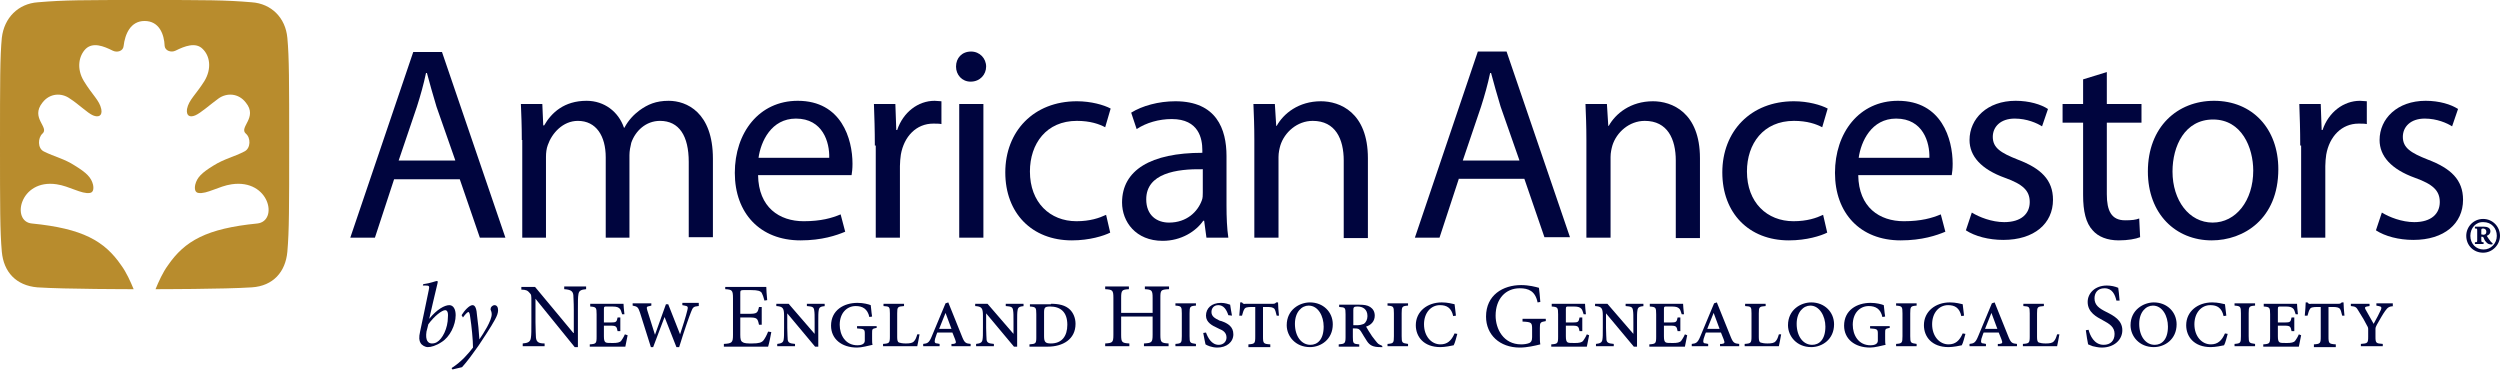 <?xml version="1.0" encoding="utf-8"?>
<!-- Generator: Adobe Illustrator 22.1.0, SVG Export Plug-In . SVG Version: 6.00 Build 0)  -->
<svg version="1.1" xmlns="http://www.w3.org/2000/svg" xmlns:xlink="http://www.w3.org/1999/xlink" x="0px" y="0px"
	 viewBox="0 0 548.1 81.1" style="enable-background:new 0 0 548.1 81.1;" xml:space="preserve">
<style type="text/css">
	.st0{fill:#00053E;}
	.st1{fill:#B88C2D;}
</style>
<g id="Layer_1">
	<g>
		<path class="st0" d="M86.4,39.3l-4.2,12.8h-5.4l13.8-40.7h6.3l13.9,40.7h-5.6l-4.4-12.8H86.4z M99.8,35.1l-4.1-11.7
			c-0.8-2.7-1.5-5.1-2.1-7.4h-0.2c-0.5,2.4-1.2,4.9-2,7.4l-4,11.8H99.8z"/>
		<path class="st0" d="M114.4,30.7c0-3.1-0.1-5.5-0.2-7.9h4.7l0.2,4.7h0.2c1.6-2.8,4.4-5.4,9.3-5.4c3.9,0,7,2.4,8.2,5.9h0.1
			c0.9-1.7,2.1-2.9,3.3-3.8c1.8-1.3,3.6-2.1,6.4-2.1c3.9,0,9.7,2.5,9.7,12.7v17.2H151V35.5c0-5.7-2.1-9-6.3-9
			c-3.1,0-5.4,2.2-6.3,4.8c-0.2,0.8-0.4,1.8-0.4,2.7v18.1h-5.2V34.5c0-4.7-2.1-8-6.1-8c-3.3,0-5.7,2.7-6.6,5.3
			c-0.3,0.8-0.4,1.7-0.4,2.6v17.7h-5.2V30.7z"/>
		<path class="st0" d="M166.2,38.4c0.1,7.1,4.7,10.1,10,10.1c3.8,0,6.2-0.7,8.1-1.5l1,3.8c-1.9,0.8-5.1,1.9-9.8,1.9
			c-8.9,0-14.4-6-14.4-14.8c0-8.8,5.3-15.8,13.8-15.8c9.6,0,12,8.4,12,13.8c0,1.1-0.1,1.9-0.2,2.5H166.2z M181.8,34.6
			c0.1-3.4-1.4-8.6-7.3-8.6c-5.4,0-7.7,5-8.2,8.6H181.8z"/>
		<path class="st0" d="M191.8,31.9c0-3.4-0.1-6.4-0.2-9.1h4.7l0.2,5.7h0.2c1.3-3.9,4.6-6.4,8.2-6.4c0.5,0,1,0.1,1.5,0.1v5
			c-0.5-0.1-1.1-0.1-1.8-0.1c-3.7,0-6.4,2.8-7.1,6.8c-0.1,0.8-0.2,1.6-0.2,2.5v15.7h-5.3V31.9z"/>
		<path class="st0" d="M212.8,17.9c-1.9,0-3.2-1.5-3.2-3.3c0-1.9,1.3-3.3,3.3-3.3c1.9,0,3.3,1.5,3.3,3.3
			C216.2,16.3,214.9,17.9,212.8,17.9L212.8,17.9z M210.3,52.1V22.8h5.3v29.3H210.3z"/>
		<path class="st0" d="M243.4,51c-1.4,0.7-4.5,1.7-8.4,1.7c-8.8,0-14.6-6-14.6-14.9c0-9,6.2-15.6,15.7-15.6c3.1,0,5.9,0.8,7.4,1.6
			l-1.2,4.1c-1.3-0.7-3.3-1.4-6.2-1.4c-6.7,0-10.3,5-10.3,11.1c0,6.8,4.4,10.9,10.2,10.9c3,0,5-0.7,6.5-1.4L243.4,51z"/>
		<path class="st0" d="M268.9,45.1c0,2.5,0.1,5,0.4,7h-4.8l-0.5-3.7h-0.2c-1.6,2.3-4.8,4.4-8.9,4.4c-5.9,0-8.9-4.2-8.9-8.4
			c0-7.1,6.3-10.9,17.6-10.9v-0.6c0-2.4-0.7-6.8-6.7-6.8c-2.8,0-5.6,0.8-7.7,2.2l-1.2-3.6c2.4-1.5,6-2.5,9.7-2.5
			c9,0,11.2,6.1,11.2,12V45.1z M263.7,37.1c-5.8-0.1-12.4,0.9-12.4,6.6c0,3.5,2.3,5.1,5,5.1c3.9,0,6.3-2.4,7.2-4.9
			c0.2-0.5,0.2-1.1,0.2-1.7V37.1z"/>
		<path class="st0" d="M275,30.7c0-3.1-0.1-5.5-0.2-7.9h4.7l0.3,4.8h0.1c1.5-2.7,4.8-5.4,9.7-5.4c4.1,0,10.3,2.4,10.3,12.5v17.5
			h-5.3V35.2c0-4.7-1.8-8.7-6.8-8.7c-3.4,0-6.2,2.5-7.1,5.4c-0.2,0.7-0.4,1.6-0.4,2.5v17.7H275V30.7z"/>
		<path class="st0" d="M319.8,39.3l-4.2,12.8h-5.4L324,11.3h6.3l13.9,40.7h-5.6l-4.4-12.8H319.8z M333.1,35.1l-4.1-11.7
			c-0.8-2.7-1.5-5.1-2.1-7.4h-0.2c-0.5,2.4-1.2,4.9-2,7.4l-4,11.8H333.1z"/>
		<path class="st0" d="M347.8,30.7c0-3.1-0.1-5.5-0.2-7.9h4.7l0.3,4.8h0.1c1.5-2.7,4.8-5.4,9.7-5.4c4.1,0,10.3,2.4,10.3,12.5v17.5
			h-5.3V35.2c0-4.7-1.8-8.7-6.8-8.7c-3.4,0-6.2,2.5-7.1,5.4c-0.2,0.7-0.4,1.6-0.4,2.5v17.7h-5.3V30.7z"/>
		<path class="st0" d="M400.6,51c-1.4,0.7-4.5,1.7-8.4,1.7c-8.8,0-14.6-6-14.6-14.9c0-9,6.2-15.6,15.7-15.6c3.1,0,5.9,0.8,7.4,1.6
			l-1.2,4.1c-1.3-0.7-3.3-1.4-6.2-1.4c-6.7,0-10.3,5-10.3,11.1c0,6.8,4.4,10.9,10.2,10.9c3,0,5-0.7,6.5-1.4L400.6,51z"/>
		<path class="st0" d="M407.4,38.4c0.1,7.1,4.7,10.1,10,10.1c3.8,0,6.2-0.7,8.1-1.5l1,3.8c-1.9,0.8-5.1,1.9-9.8,1.9
			c-8.9,0-14.4-6-14.4-14.8c0-8.8,5.3-15.8,13.8-15.8c9.6,0,12,8.4,12,13.8c0,1.1-0.1,1.9-0.2,2.5H407.4z M423,34.6
			c0.1-3.4-1.4-8.6-7.3-8.6c-5.4,0-7.7,5-8.2,8.6H423z"/>
		<path class="st0" d="M432.3,46.6c1.6,1,4.4,2.1,7.1,2.1c3.8,0,5.6-1.9,5.6-4.4c0-2.5-1.5-3.9-5.4-5.3c-5.3-1.9-7.8-4.8-7.8-8.3
			c0-4.7,3.9-8.6,10.1-8.6c3,0,5.6,0.8,7.1,1.8l-1.3,3.8c-1.1-0.7-3.3-1.7-6-1.7c-3.1,0-4.8,1.8-4.8,4c0,2.4,1.7,3.5,5.5,5
			c5,1.9,7.7,4.4,7.7,8.8c0,5.2-4.1,8.8-10.9,8.8c-3.2,0-6.2-0.8-8.2-2.1L432.3,46.6z"/>
		<path class="st0" d="M461.9,15.8v7h7.6v4.1h-7.6v15.7c0,3.6,1,5.7,4,5.7c1.5,0,2.3-0.1,3.1-0.4l0.2,4.1c-1,0.4-2.7,0.7-4.7,0.7
			c-2.5,0-4.5-0.8-5.7-2.2c-1.5-1.6-2.1-4.2-2.1-7.7V26.9h-4.5v-4.1h4.5v-5.4L461.9,15.8z"/>
		<path class="st0" d="M484.9,52.7c-7.9,0-14-5.8-14-15.1c0-9.8,6.5-15.5,14.5-15.5c8.4,0,14.1,6.1,14.1,15
			C499.5,48,491.9,52.7,484.9,52.7L484.9,52.7z M485.1,48.8c5.1,0,8.9-4.8,8.9-11.4c0-5-2.5-11.2-8.8-11.2c-6.2,0-8.9,5.8-8.9,11.4
			C476.3,43.9,479.9,48.8,485.1,48.8L485.1,48.8z"/>
		<path class="st0" d="M504.3,31.9c0-3.4-0.1-6.4-0.2-9.1h4.7l0.2,5.7h0.2c1.3-3.9,4.6-6.4,8.2-6.4c0.5,0,1,0.1,1.5,0.1v5
			c-0.5-0.1-1.1-0.1-1.8-0.1c-3.7,0-6.4,2.8-7.1,6.8c-0.1,0.8-0.2,1.6-0.2,2.5v15.7h-5.3V31.9z"/>
		<path class="st0" d="M522.2,46.6c1.6,1,4.4,2.1,7.1,2.1c3.8,0,5.6-1.9,5.6-4.4c0-2.5-1.5-3.9-5.4-5.3c-5.3-1.9-7.8-4.8-7.8-8.3
			c0-4.7,3.9-8.6,10.1-8.6c3,0,5.6,0.8,7.1,1.8l-1.3,3.8c-1.1-0.7-3.3-1.7-6-1.7c-3.1,0-4.8,1.8-4.8,4c0,2.4,1.7,3.5,5.5,5
			c5,1.9,7.7,4.4,7.7,8.8c0,5.2-4.1,8.8-10.9,8.8c-3.2,0-6.2-0.8-8.2-2.1L522.2,46.6z"/>
	</g>
	<g>
		<path class="st0" d="M92.8,62.3c1.6-0.2,2.7-0.7,3-0.7c0.2,0,0.2,0.2,0.1,0.6c-0.7,2.8-1.2,5.2-1.8,7.7h0c1.7-2.1,3.4-3,4.4-3
			c0.9,0,1.4,0.9,1.4,2.2c0,2.2-1.3,4.8-3.1,5.9c-1.2,0.8-2.3,1.1-3,1.1c-0.6,0-1.3-0.4-1.6-0.9c-0.3-0.5-0.4-1.2-0.1-2.5
			c0.6-2.7,1.2-5.8,1.9-9.1c0.2-0.9,0.1-1-0.7-1h-0.6L92.8,62.3z M97.6,68c-0.7,0-2.4,1.3-3.7,3.1c-0.1,0.4-0.2,0.9-0.4,1.6
			c-0.3,2,0.4,2.6,1.2,2.6c0.4,0,0.8-0.1,1.1-0.3c1.2-0.7,2.4-3,2.4-5.5C98.3,68.4,98,68,97.6,68L97.6,68z"/>
		<path class="st0" d="M105.1,74.4c0.9-1.3,2.7-4.1,2.7-5.5c0-0.4-0.1-0.7-0.2-0.9c-0.1-0.1,0-0.3,0-0.5c0.1-0.3,0.5-0.6,0.8-0.6
			c0.5,0,0.8,0.4,0.8,1.1c0,0.6-0.2,1.2-0.7,2.1c-0.8,1.5-2.6,4.2-3.6,5.7c-1.2,1.7-2.5,3.5-3.6,4.7l-2.1,0.5L99,80.7
			c2.2-1.4,3.7-3.2,4.7-4.5c0-1.6-0.3-4.7-0.6-6.6c-0.1-1-0.3-1.2-0.4-1.2c-0.2,0-0.7,0.5-1.2,1.2l-0.3-0.5c0.6-1,1.7-2.2,2.4-2.2
			c0.6,0,0.9,0.8,1,2.4C104.8,70.8,105,72.6,105.1,74.4L105.1,74.4z"/>
		<path class="st0" d="M128.5,63.4c-1.1,0.1-1.6,0.3-1.7,1.2c-0.1,0.6-0.1,1.5-0.1,3.4v8.1H126l-8.6-10.6h0v5.1
			c0,1.9,0.1,2.8,0.1,3.4c0.1,1,0.6,1.3,1.9,1.3v0.6h-4.8v-0.6c1.1-0.1,1.7-0.3,1.8-1.3c0.1-0.6,0.1-1.6,0.1-3.4v-4.4
			c0-1.5,0-1.6-0.4-2c-0.4-0.5-0.8-0.7-1.8-0.7v-0.6h3l8.4,10.1h0.1V68c0-1.9-0.1-2.8-0.1-3.3c-0.1-0.9-0.6-1.2-2-1.3v-0.6h4.8V63.4
			z"/>
		<path class="st0" d="M137.6,73.5c-0.1,0.6-0.4,2.1-0.5,2.5h-7.8v-0.5c1.4-0.1,1.5-0.2,1.5-1.7v-4.9c0-1.5-0.1-1.6-1.4-1.7v-0.6
			h7.3c0,0.4,0.1,1.4,0.2,2.3l-0.5,0c-0.2-0.6-0.3-1-0.5-1.2c-0.3-0.3-0.6-0.5-1.7-0.5H133c-0.5,0-0.6,0-0.6,0.6v2.9h1.5
			c1.2,0,1.3-0.1,1.5-1.1h0.6v3h-0.6c-0.2-1-0.3-1.2-1.5-1.2h-1.5v2.3c0,0.8,0.1,1.1,0.3,1.3c0.2,0.2,0.7,0.2,1.6,0.2
			c1,0,1.6-0.1,1.9-0.5c0.2-0.3,0.5-0.7,0.8-1.4L137.6,73.5z"/>
		<path class="st0" d="M153.1,67.1c-1.1,0.1-1.2,0.3-1.6,1.3c-0.4,1-1.4,3.8-2.6,7.7h-0.6l-2.6-6.6h0l-2.5,6.6h-0.5l-2.4-7.6
			c-0.4-1.2-0.6-1.3-1.6-1.5v-0.5h4.1v0.5l-0.4,0.1c-0.6,0.1-0.7,0.2-0.5,0.9l1.7,5.4h0l2.4-6.7h0.5l2.6,6.6h0
			c0.5-1.5,1.3-4,1.6-5.3c0.2-0.7,0.1-0.9-0.6-1l-0.5-0.1v-0.5h3.6V67.1z"/>
		<path class="st0" d="M169.1,72.8c-0.1,0.7-0.5,2.6-0.7,3.2h-9.7v-0.6c1.8-0.1,2-0.3,2-2v-8c0-1.8-0.2-1.9-1.7-2v-0.5h9
			c0,0.5,0.1,1.9,0.2,2.9l-0.6,0.1c-0.2-0.8-0.4-1.3-0.6-1.7c-0.3-0.4-0.8-0.6-2.3-0.6H163c-0.6,0-0.7,0.1-0.7,0.6v4.6h1.9
			c1.8,0,1.9-0.2,2.2-1.5h0.6v3.9h-0.6c-0.3-1.4-0.4-1.6-2.2-1.6h-1.9v3.8c0,0.9,0.1,1.4,0.5,1.6c0.4,0.3,1.1,0.3,2.1,0.3
			c1.5,0,2.1-0.2,2.5-0.7c0.3-0.4,0.7-1.1,1-1.9L169.1,72.8z"/>
		<path class="st0" d="M180.9,67.1c-0.9,0.1-1.3,0.2-1.4,0.9c-0.1,0.5-0.1,1.2-0.1,2.6V76h-0.7l-6.1-7.3h0v3.2
			c0,1.4,0.1,2.1,0.1,2.6c0.1,0.6,0.4,0.8,1.6,0.9v0.5h-3.9v-0.5c0.9-0.1,1.3-0.3,1.4-0.9c0.1-0.5,0.1-1.2,0.1-2.6v-2.7
			c0-1.7-0.3-2-1.7-2.1v-0.5h2.7l5.7,6.6h0v-2.6c0-1.4,0-2.1-0.1-2.6c-0.1-0.7-0.4-0.8-1.6-0.9v-0.5h3.9V67.1z"/>
		<path class="st0" d="M192.1,71.9c-0.9,0.2-0.9,0.2-0.9,1.2v1.2c0,0.5,0,1,0.1,1.3c-1,0.2-2.3,0.6-3.4,0.6c-3.4,0-5.7-1.9-5.7-4.8
			c0-3.4,2.8-5,5.8-5c1.3,0,2.4,0.3,2.9,0.5c0.1,0.5,0.1,1.3,0.3,2.5l-0.6,0.1c-0.4-1.8-1.5-2.4-3-2.4c-1.9,0-3.5,1.5-3.5,4.1
			c0,2.2,1.2,4.5,3.9,4.5c0.7,0,1.6-0.2,1.6-1v-1.5c0-1-0.1-1.1-1.7-1.2v-0.5h4.3V71.9z"/>
		<path class="st0" d="M201.6,73.3c-0.1,0.6-0.4,2.2-0.5,2.6h-7.5v-0.5c1.4-0.1,1.5-0.2,1.5-1.7v-5c0-1.5-0.1-1.5-1.4-1.6v-0.5h4.5
			v0.5c-1.4,0.1-1.5,0.2-1.5,1.6v5.2c0,0.7,0.1,1.1,0.4,1.2c0.3,0.1,0.8,0.2,1.5,0.2c0.9,0,1.5-0.1,1.8-0.5c0.3-0.3,0.5-0.8,0.7-1.5
			L201.6,73.3z"/>
		<path class="st0" d="M208.6,75.9v-0.5l0.4,0c0.6-0.1,0.7-0.2,0.4-1l-0.6-1.5h-3.3c-0.2,0.4-0.3,0.9-0.5,1.4c-0.2,0.8,0,1,0.5,1
			l0.5,0.1v0.5h-3.6v-0.5c0.9-0.1,1.3-0.2,1.9-1.7l3-7.2l0.6-0.2l3.1,7.7c0.5,1.2,0.8,1.3,1.8,1.4v0.5H208.6z M207.3,68.6
			L207.3,68.6l-1.4,3.5h2.7L207.3,68.6z"/>
		<path class="st0" d="M224.5,67.1c-0.9,0.1-1.3,0.2-1.4,0.9c-0.1,0.5-0.1,1.2-0.1,2.6V76h-0.7l-6.1-7.3h0v3.2
			c0,1.4,0.1,2.1,0.1,2.6c0.1,0.6,0.4,0.8,1.6,0.9v0.5H214v-0.5c0.9-0.1,1.3-0.3,1.4-0.9c0.1-0.5,0.1-1.2,0.1-2.6v-2.7
			c0-1.7-0.3-2-1.7-2.1v-0.5h2.7l5.7,6.6h0v-2.6c0-1.4,0-2.1-0.1-2.6c-0.1-0.7-0.4-0.8-1.6-0.9v-0.5h3.9V67.1z"/>
		<path class="st0" d="M230.4,66.6c1.7,0,3.2,0.3,4.2,1.3c0.7,0.7,1.2,1.8,1.2,3.1c0,3.4-2.8,5-6.1,5h-4v-0.5
			c1.4-0.1,1.5-0.2,1.5-1.6v-5c0-1.5-0.1-1.6-1.4-1.7v-0.5H230.4z M228.9,73.7c0,1.3,0.3,1.6,1.5,1.6c2.4,0,3.6-1.6,3.6-4.1
			c0-2.9-1.6-4-3.8-4c-0.6,0-1,0.1-1.1,0.3c-0.1,0.1-0.2,0.4-0.2,0.9V73.7z"/>
		<path class="st0" d="M256.2,63.4c-1.7,0.1-1.8,0.2-1.8,1.9v8.1c0,1.7,0.2,1.8,1.8,1.9v0.6h-5.4v-0.6c1.7-0.1,1.9-0.2,1.9-1.9v-4
			h-6.9v4c0,1.7,0.2,1.8,1.8,1.9v0.6h-5.3v-0.6c1.6-0.1,1.8-0.2,1.8-1.9v-8.1c0-1.7-0.2-1.8-1.8-1.9v-0.6h5.2v0.6
			c-1.5,0.1-1.7,0.2-1.7,1.9v3.3h6.9v-3.3c0-1.7-0.2-1.8-1.7-1.9v-0.6h5.3V63.4z"/>
		<path class="st0" d="M257.7,75.9v-0.5c1.3-0.1,1.4-0.2,1.4-1.7v-5c0-1.5-0.1-1.6-1.4-1.7v-0.5h4.5v0.5c-1.3,0.1-1.4,0.2-1.4,1.7v5
			c0,1.5,0.1,1.5,1.4,1.7v0.5H257.7z"/>
		<path class="st0" d="M269.3,69.1c-0.4-1.2-1-2.2-2.2-2.2c-1,0-1.5,0.7-1.5,1.5c0,1,0.8,1.4,1.8,1.9l0.4,0.1
			c1.4,0.5,2.6,1.2,2.6,2.9c0,1.7-1.5,2.9-3.5,2.9c-1.3,0-2.3-0.5-2.6-0.7c-0.1-0.3-0.3-1.5-0.5-2.5l0.6-0.1
			c0.4,1.1,1.2,2.7,2.8,2.7c1,0,1.7-0.7,1.7-1.6c0-1.1-0.8-1.6-1.6-1.9l-0.4-0.2c-1.1-0.5-2.5-1.2-2.5-2.7c0-1.6,1.2-2.8,3.3-2.8
			c0.9,0,1.7,0.3,2,0.4c0.1,0.6,0.2,1.4,0.4,2.4L269.3,69.1z"/>
		<path class="st0" d="M279.9,69.2c-0.2-0.8-0.3-1.2-0.5-1.5c-0.3-0.3-0.7-0.4-1.6-0.4h-0.9v6.5c0,1.5,0.1,1.6,1.6,1.7v0.6h-4.8
			v-0.6c1.4-0.1,1.5-0.2,1.5-1.7v-6.5h-0.6c-1.2,0-1.6,0.1-1.8,0.5c-0.2,0.3-0.3,0.7-0.5,1.4h-0.6c0.1-1.2,0.2-2.2,0.2-2.9h0.4
			c0.2,0.3,0.4,0.4,0.8,0.3h6c0.4,0,0.5-0.1,0.7-0.3h0.4c0,0.6,0.1,2,0.2,2.9L279.9,69.2z"/>
		<path class="st0" d="M287.2,66.3c2.9,0,5,2.1,5,4.8c0,3.3-2.6,5-5,5c-3.2,0-5.1-2.4-5.1-4.8C282.1,67.9,284.9,66.3,287.2,66.3
			L287.2,66.3z M286.9,67c-1.5,0-3,1.4-3,4c0,2.7,1.4,4.6,3.4,4.6c1.5,0,2.9-1.1,2.9-4C290.2,69.3,289,67,286.9,67L286.9,67z"/>
		<path class="st0" d="M303.1,76.1h-0.5c-1.6,0-2.3-0.4-2.9-1.3c-0.4-0.6-1-1.6-1.3-2.1c-0.4-0.6-0.6-0.7-1.4-0.7h-0.4v1.9
			c0,1.4,0.1,1.5,1.4,1.6v0.5h-4.5v-0.5c1.3-0.1,1.5-0.2,1.5-1.6v-5c0-1.5-0.1-1.5-1.4-1.6v-0.5h4.4c1,0,1.8,0.1,2.4,0.5
			c0.6,0.4,1,1,1,1.9c0,1.3-0.9,2.1-1.9,2.4c0.2,0.4,0.9,1.5,1.3,2.1c0.5,0.7,0.8,1,1.1,1.4c0.3,0.4,0.7,0.5,1.1,0.7L303.1,76.1z
			 M297.5,71.3c0.6,0,1-0.1,1.5-0.3c0.5-0.3,0.8-1,0.8-1.7c0-1.5-1-2.1-2.2-2.1c-0.8,0-0.9,0.2-0.9,0.8v3.3H297.5z"/>
		<path class="st0" d="M304.2,75.9v-0.5c1.3-0.1,1.4-0.2,1.4-1.7v-5c0-1.5-0.1-1.6-1.4-1.7v-0.5h4.5v0.5c-1.3,0.1-1.4,0.2-1.4,1.7v5
			c0,1.5,0.1,1.5,1.4,1.7v0.5H304.2z"/>
		<path class="st0" d="M319.5,73.2c-0.2,0.7-0.5,2-0.8,2.5c-0.4,0.1-1.9,0.4-2.9,0.4c-3.7,0-5.4-2.3-5.4-4.8c0-3,2.5-5,5.7-5
			c1.3,0,2.3,0.3,2.8,0.4c0.1,0.8,0.2,1.6,0.3,2.5l-0.6,0.1c-0.4-1.8-1.4-2.4-2.9-2.4c-2,0-3.5,1.7-3.5,4.2c0,2.6,1.6,4.4,3.6,4.4
			c1.5,0,2.4-0.8,3.1-2.4L319.5,73.2z"/>
		<path class="st0" d="M338.9,70.4c-1.2,0.2-1.3,0.3-1.3,1.5v1.7c0,0.7,0,1.4,0.1,1.9c-1.2,0.3-2.9,0.7-4.5,0.7
			c-4.4,0-7.4-2.8-7.4-6.8c0-4.7,3.7-6.9,7.7-6.9c1.7,0,3.2,0.4,3.9,0.6c0.1,0.7,0.2,1.8,0.3,3.1l-0.6,0.1c-0.5-2.5-2-3.1-3.9-3.1
			c-3.1,0-5.3,2.3-5.3,6c0,2.9,1.7,6.3,5.6,6.3c0.7,0,1.3-0.1,1.8-0.3c0.4-0.2,0.6-0.5,0.6-1.3v-1.7c0-1.5-0.1-1.6-2.1-1.7v-0.6h5.1
			V70.4z"/>
		<path class="st0" d="M348.4,73.5c-0.1,0.6-0.4,2.1-0.5,2.5h-7.8v-0.5c1.4-0.1,1.5-0.2,1.5-1.7v-4.9c0-1.5-0.1-1.6-1.4-1.7v-0.6
			h7.3c0,0.4,0.1,1.4,0.2,2.3l-0.5,0c-0.2-0.6-0.3-1-0.5-1.2c-0.3-0.3-0.6-0.5-1.7-0.5h-1.1c-0.5,0-0.6,0-0.6,0.6v2.9h1.5
			c1.2,0,1.3-0.1,1.5-1.1h0.6v3h-0.6c-0.2-1-0.3-1.2-1.5-1.2h-1.5v2.3c0,0.8,0.1,1.1,0.3,1.3c0.2,0.2,0.7,0.2,1.6,0.2
			c1,0,1.6-0.1,1.9-0.5c0.2-0.3,0.5-0.7,0.8-1.4L348.4,73.5z"/>
		<path class="st0" d="M360.4,67.1c-0.9,0.1-1.3,0.2-1.4,0.9c-0.1,0.5-0.1,1.2-0.1,2.6V76h-0.7l-6.1-7.3h0v3.2
			c0,1.4,0.1,2.1,0.1,2.6c0.1,0.6,0.4,0.8,1.6,0.9v0.5h-3.9v-0.5c0.9-0.1,1.3-0.3,1.4-0.9c0.1-0.5,0.1-1.2,0.1-2.6v-2.7
			c0-1.7-0.3-2-1.7-2.1v-0.5h2.7l5.7,6.6h0v-2.6c0-1.4,0-2.1-0.1-2.6c-0.1-0.7-0.4-0.8-1.6-0.9v-0.5h3.9V67.1z"/>
		<path class="st0" d="M369.9,73.5c-0.1,0.6-0.4,2.1-0.5,2.5h-7.8v-0.5c1.4-0.1,1.5-0.2,1.5-1.7v-4.9c0-1.5-0.1-1.6-1.4-1.7v-0.6
			h7.3c0,0.4,0.1,1.4,0.2,2.3l-0.5,0c-0.2-0.6-0.3-1-0.5-1.2c-0.3-0.3-0.6-0.5-1.7-0.5h-1.1c-0.5,0-0.6,0-0.6,0.6v2.9h1.5
			c1.2,0,1.3-0.1,1.5-1.1h0.6v3h-0.6c-0.2-1-0.3-1.2-1.5-1.2h-1.5v2.3c0,0.8,0.1,1.1,0.3,1.3c0.2,0.2,0.7,0.2,1.6,0.2
			c1,0,1.6-0.1,1.9-0.5c0.2-0.3,0.5-0.7,0.8-1.4L369.9,73.5z"/>
		<path class="st0" d="M377.1,75.9v-0.5l0.4,0c0.6-0.1,0.7-0.2,0.4-1l-0.6-1.5H374c-0.2,0.4-0.3,0.9-0.5,1.4c-0.2,0.8,0,1,0.5,1
			l0.5,0.1v0.5h-3.6v-0.5c0.9-0.1,1.3-0.2,1.9-1.7l3-7.2l0.6-0.2l3.1,7.7c0.5,1.2,0.8,1.3,1.8,1.4v0.5H377.1z M375.7,68.6
			L375.7,68.6l-1.4,3.5h2.7L375.7,68.6z"/>
		<path class="st0" d="M390.5,73.3c-0.1,0.6-0.4,2.2-0.5,2.6h-7.5v-0.5c1.4-0.1,1.5-0.2,1.5-1.7v-5c0-1.5-0.1-1.5-1.4-1.6v-0.5h4.5
			v0.5c-1.4,0.1-1.5,0.2-1.5,1.6v5.2c0,0.7,0.1,1.1,0.4,1.2c0.3,0.1,0.8,0.2,1.5,0.2c0.9,0,1.5-0.1,1.8-0.5c0.3-0.3,0.5-0.8,0.7-1.5
			L390.5,73.3z"/>
		<path class="st0" d="M397.1,66.3c2.9,0,5,2.1,5,4.8c0,3.3-2.6,5-5,5c-3.2,0-5.1-2.4-5.1-4.8C392,67.9,394.8,66.3,397.1,66.3
			L397.1,66.3z M396.9,67c-1.5,0-3,1.4-3,4c0,2.7,1.4,4.6,3.4,4.6c1.5,0,2.9-1.1,2.9-4C400.2,69.3,398.9,67,396.9,67L396.9,67z"/>
		<path class="st0" d="M414.2,71.9c-0.9,0.2-0.9,0.2-0.9,1.2v1.2c0,0.5,0,1,0.1,1.3c-1,0.2-2.3,0.6-3.4,0.6c-3.4,0-5.7-1.9-5.7-4.8
			c0-3.4,2.8-5,5.8-5c1.3,0,2.4,0.3,2.9,0.5c0.1,0.5,0.1,1.3,0.3,2.5l-0.6,0.1c-0.4-1.8-1.5-2.4-3-2.4c-1.9,0-3.5,1.5-3.5,4.1
			c0,2.2,1.2,4.5,3.9,4.5c0.7,0,1.6-0.2,1.6-1v-1.5c0-1-0.1-1.1-1.7-1.2v-0.5h4.3V71.9z"/>
		<path class="st0" d="M415.7,75.9v-0.5c1.3-0.1,1.4-0.2,1.4-1.7v-5c0-1.5-0.1-1.6-1.4-1.7v-0.5h4.5v0.5c-1.3,0.1-1.4,0.2-1.4,1.7v5
			c0,1.5,0.1,1.5,1.4,1.7v0.5H415.7z"/>
		<path class="st0" d="M430.9,73.2c-0.2,0.7-0.5,2-0.8,2.5c-0.4,0.1-1.9,0.4-2.9,0.4c-3.7,0-5.4-2.3-5.4-4.8c0-3,2.5-5,5.7-5
			c1.3,0,2.3,0.3,2.8,0.4c0.1,0.8,0.2,1.6,0.3,2.5l-0.6,0.1c-0.4-1.8-1.4-2.4-2.9-2.4c-2,0-3.5,1.7-3.5,4.2c0,2.6,1.6,4.4,3.6,4.4
			c1.5,0,2.4-0.8,3.1-2.4L430.9,73.2z"/>
		<path class="st0" d="M438,75.9v-0.5l0.4,0c0.6-0.1,0.7-0.2,0.4-1l-0.6-1.5h-3.3c-0.2,0.4-0.3,0.9-0.5,1.4c-0.2,0.8,0,1,0.5,1
			l0.5,0.1v0.5h-3.6v-0.5c0.9-0.1,1.3-0.2,1.9-1.7l3-7.2l0.6-0.2l3.1,7.7c0.5,1.2,0.8,1.3,1.8,1.4v0.5H438z M436.6,68.6L436.6,68.6
			l-1.4,3.5h2.7L436.6,68.6z"/>
		<path class="st0" d="M451.5,73.3c-0.1,0.6-0.4,2.2-0.5,2.6h-7.5v-0.5c1.4-0.1,1.5-0.2,1.5-1.7v-5c0-1.5-0.1-1.5-1.4-1.6v-0.5h4.5
			v0.5c-1.4,0.1-1.5,0.2-1.5,1.6v5.2c0,0.7,0.1,1.1,0.4,1.2c0.3,0.1,0.8,0.2,1.5,0.2c0.9,0,1.5-0.1,1.8-0.5c0.3-0.3,0.5-0.8,0.7-1.5
			L451.5,73.3z"/>
		<path class="st0" d="M464,65.9c-0.3-1.3-0.9-2.7-2.6-2.7c-1.6,0-2.2,1.1-2.2,2.2c0,1.5,1,2.2,2.6,3c1.6,0.8,3.5,1.8,3.5,4
			c0,2.1-1.8,3.8-4.5,3.8c-0.8,0-1.5-0.2-2-0.3c-0.5-0.2-0.8-0.3-1-0.4c-0.1-0.4-0.4-2.2-0.5-3.1l0.6-0.1c0.3,1.2,1.2,3.3,3.3,3.3
			c1.5,0,2.4-0.9,2.4-2.4c0-1.5-1.1-2.2-2.6-3c-1.3-0.7-3.3-1.7-3.3-4c0-1.9,1.6-3.6,4.2-3.6c0.9,0,1.8,0.2,2.5,0.5
			c0.1,0.7,0.2,1.5,0.3,2.8L464,65.9z"/>
		<path class="st0" d="M472.2,66.3c2.9,0,5,2.1,5,4.8c0,3.3-2.6,5-5,5c-3.2,0-5.1-2.4-5.1-4.8C467.1,67.9,470,66.3,472.2,66.3
			L472.2,66.3z M472,67c-1.5,0-3,1.4-3,4c0,2.7,1.4,4.6,3.4,4.6c1.5,0,2.9-1.1,2.9-4C475.3,69.3,474.1,67,472,67L472,67z"/>
		<path class="st0" d="M488.4,73.2c-0.2,0.7-0.5,2-0.8,2.5c-0.4,0.1-1.9,0.4-2.9,0.4c-3.7,0-5.4-2.3-5.4-4.8c0-3,2.5-5,5.7-5
			c1.3,0,2.3,0.3,2.8,0.4c0.1,0.8,0.2,1.6,0.3,2.5l-0.6,0.1c-0.4-1.8-1.4-2.4-2.9-2.4c-2,0-3.5,1.7-3.5,4.2c0,2.6,1.6,4.4,3.6,4.4
			c1.5,0,2.4-0.8,3.1-2.4L488.4,73.2z"/>
		<path class="st0" d="M489.9,75.9v-0.5c1.3-0.1,1.4-0.2,1.4-1.7v-5c0-1.5-0.1-1.6-1.4-1.7v-0.5h4.5v0.5c-1.3,0.1-1.4,0.2-1.4,1.7v5
			c0,1.5,0.1,1.5,1.4,1.7v0.5H489.9z"/>
		<path class="st0" d="M504.5,73.5c-0.1,0.6-0.4,2.1-0.5,2.5h-7.8v-0.5c1.4-0.1,1.5-0.2,1.5-1.7v-4.9c0-1.5-0.1-1.6-1.4-1.7v-0.6
			h7.3c0,0.4,0.1,1.4,0.2,2.3l-0.5,0c-0.2-0.6-0.3-1-0.5-1.2c-0.3-0.3-0.6-0.5-1.7-0.5h-1.1c-0.5,0-0.6,0-0.6,0.6v2.9h1.5
			c1.2,0,1.3-0.1,1.5-1.1h0.6v3h-0.6c-0.2-1-0.3-1.2-1.5-1.2h-1.5v2.3c0,0.8,0.1,1.1,0.3,1.3c0.2,0.2,0.7,0.2,1.6,0.2
			c1,0,1.6-0.1,1.9-0.5c0.2-0.3,0.5-0.7,0.8-1.4L504.5,73.5z"/>
		<path class="st0" d="M513.5,69.2c-0.2-0.8-0.3-1.2-0.5-1.5c-0.3-0.3-0.7-0.4-1.6-0.4h-0.9v6.5c0,1.5,0.1,1.6,1.6,1.7v0.6h-4.8
			v-0.6c1.4-0.1,1.5-0.2,1.5-1.7v-6.5h-0.6c-1.2,0-1.6,0.1-1.8,0.5c-0.2,0.3-0.3,0.7-0.5,1.4h-0.6c0.1-1.2,0.2-2.2,0.2-2.9h0.4
			c0.2,0.3,0.4,0.4,0.8,0.3h6c0.4,0,0.5-0.1,0.7-0.3h0.4c0,0.6,0.1,2,0.2,2.9L513.5,69.2z"/>
		<path class="st0" d="M524.8,67.1c-1.1,0.1-1.3,0.3-1.9,1.1c-0.5,0.7-1,1.6-1.8,3c-0.2,0.4-0.3,0.6-0.3,0.9v1.7
			c0,1.4,0.1,1.5,1.6,1.6v0.5h-4.8v-0.5c1.5-0.1,1.6-0.2,1.6-1.6v-1.5c0-0.4,0-0.5-0.3-1c-0.4-0.8-0.9-1.7-1.8-3.1
			c-0.5-0.9-0.7-1-1.7-1.1v-0.5h4.1v0.5l-0.6,0.1c-0.4,0.1-0.5,0.2-0.3,0.6c0.5,0.9,1.3,2.3,1.8,3.2c0.6-1.1,1.3-2.4,1.6-3.1
			c0.2-0.5,0.1-0.7-0.5-0.8l-0.5-0.1v-0.5h3.6V67.1z"/>
	</g>
</g>
<g id="Layer_3_copy">
	<path class="st1" d="M31.7,4.6c-3.1,0-4.3,2.9-4.6,5.5c-0.1,1.1-1.4,1.5-2.4,1c-2-1-4.3-1.9-5.9-0.4c-1.5,1.5-2.1,4.3-0.4,7.1
		c1.9,3.1,3.4,4.2,3.8,6.1c0.3,1.5-0.6,1.9-1.8,1.4c-1.2-0.5-3.2-2.5-5.1-3.7c-1.8-1.3-4.4-1.2-6,0.9c-2.7,3.4,1.6,5.4,0,6.8
		c-1,0.9-1.1,3.2,0.3,3.9c2.4,1.2,4.5,1.6,6.8,3.1c2.6,1.6,3.6,2.6,4,4.2c0.2,1,0,1.7-0.7,1.8c-1.8,0.3-4.5-1.5-7.3-1.9
		C4.3,39.2,2.4,48.6,7,49c11.1,1.1,15.9,3.8,19.6,9.2c1.1,1.5,2,3.5,2.7,5.2c0,0-15.2,0-21.1-0.4c-4.7-0.4-7.4-3.4-7.8-7.8
		C0,50.7,0,45.3,0,31.7C0,18.1,0,12.4,0.4,8.3C0.9,3.9,4,0.8,8.3,0.5C14.2,0,18.1,0,31.7,0s17.6,0,23.5,0.5c4.3,0.3,7.4,3.4,7.8,7.8
		c0.4,4.2,0.4,9.8,0.4,23.4c0,13.6,0,19-0.4,23.5c-0.4,4.4-3.1,7.5-7.8,7.8c-5.9,0.4-21.1,0.4-21.1,0.4c0.7-1.7,1.6-3.7,2.7-5.2
		c3.7-5.4,8.5-8.1,19.6-9.2c4.7-0.5,2.7-9.8-5.6-8.6c-2.8,0.4-5.5,2.2-7.3,1.9c-0.7-0.1-0.9-0.8-0.7-1.8c0.4-1.6,1.4-2.6,4-4.2
		c2.4-1.5,4.5-1.9,6.8-3.1c1.4-0.7,1.4-3,0.3-3.9c-1.6-1.4,2.7-3.5,0-6.8c-1.6-2.1-4.2-2.2-6-0.9c-1.8,1.3-3.9,3.2-5.1,3.7
		c-1.2,0.5-2,0.1-1.8-1.4c0.4-2,1.9-3.1,3.8-6.1c1.7-2.8,1.2-5.6-0.4-7.1c-1.5-1.5-3.9-0.6-5.9,0.4c-1,0.5-2.3,0-2.4-1
		C36,7.5,34.9,4.6,31.7,4.6z"/>
</g>
<g id="_x3C_Layer_x3E_">
	<g>
		<path class="st0" d="M548.1,51.7c0,1.9-1.6,3.7-3.7,3.7c-2.1,0-3.7-1.6-3.7-3.7c0-2,1.6-3.7,3.7-3.7
			C546.5,48,548.1,49.7,548.1,51.7z M541.6,51.7c0,1.7,1.2,3,2.9,3c1.6,0,2.9-1.3,2.9-3c0-1.7-1.2-3-2.9-3
			C542.8,48.6,541.6,50,541.6,51.7z M546.4,53.6c-0.7,0-1-0.1-1.4-0.6c-0.3-0.3-0.4-0.7-0.5-0.9c-0.1-0.2-0.3-0.2-0.4-0.2H544v0.7
			c0,0.5,0.1,0.5,0.5,0.5v0.4h-1.9v-0.4c0.5,0,0.5,0,0.5-0.5v-2c0-0.5,0-0.5-0.5-0.5v-0.4h2c0.6,0,1.4,0.2,1.4,1
			c0,0.5-0.3,0.8-0.8,1c0.3,0.5,0.5,0.8,0.9,1.3c0.1,0.1,0.3,0.3,0.4,0.3L546.4,53.6z M544.3,51.5c0.1,0,0.4-0.1,0.5-0.1
			c0.2-0.1,0.3-0.3,0.3-0.6c0-0.6-0.5-0.7-0.7-0.7c-0.3,0-0.4,0.1-0.4,0.3v1H544.3z"/>
	</g>
</g>
</svg>
